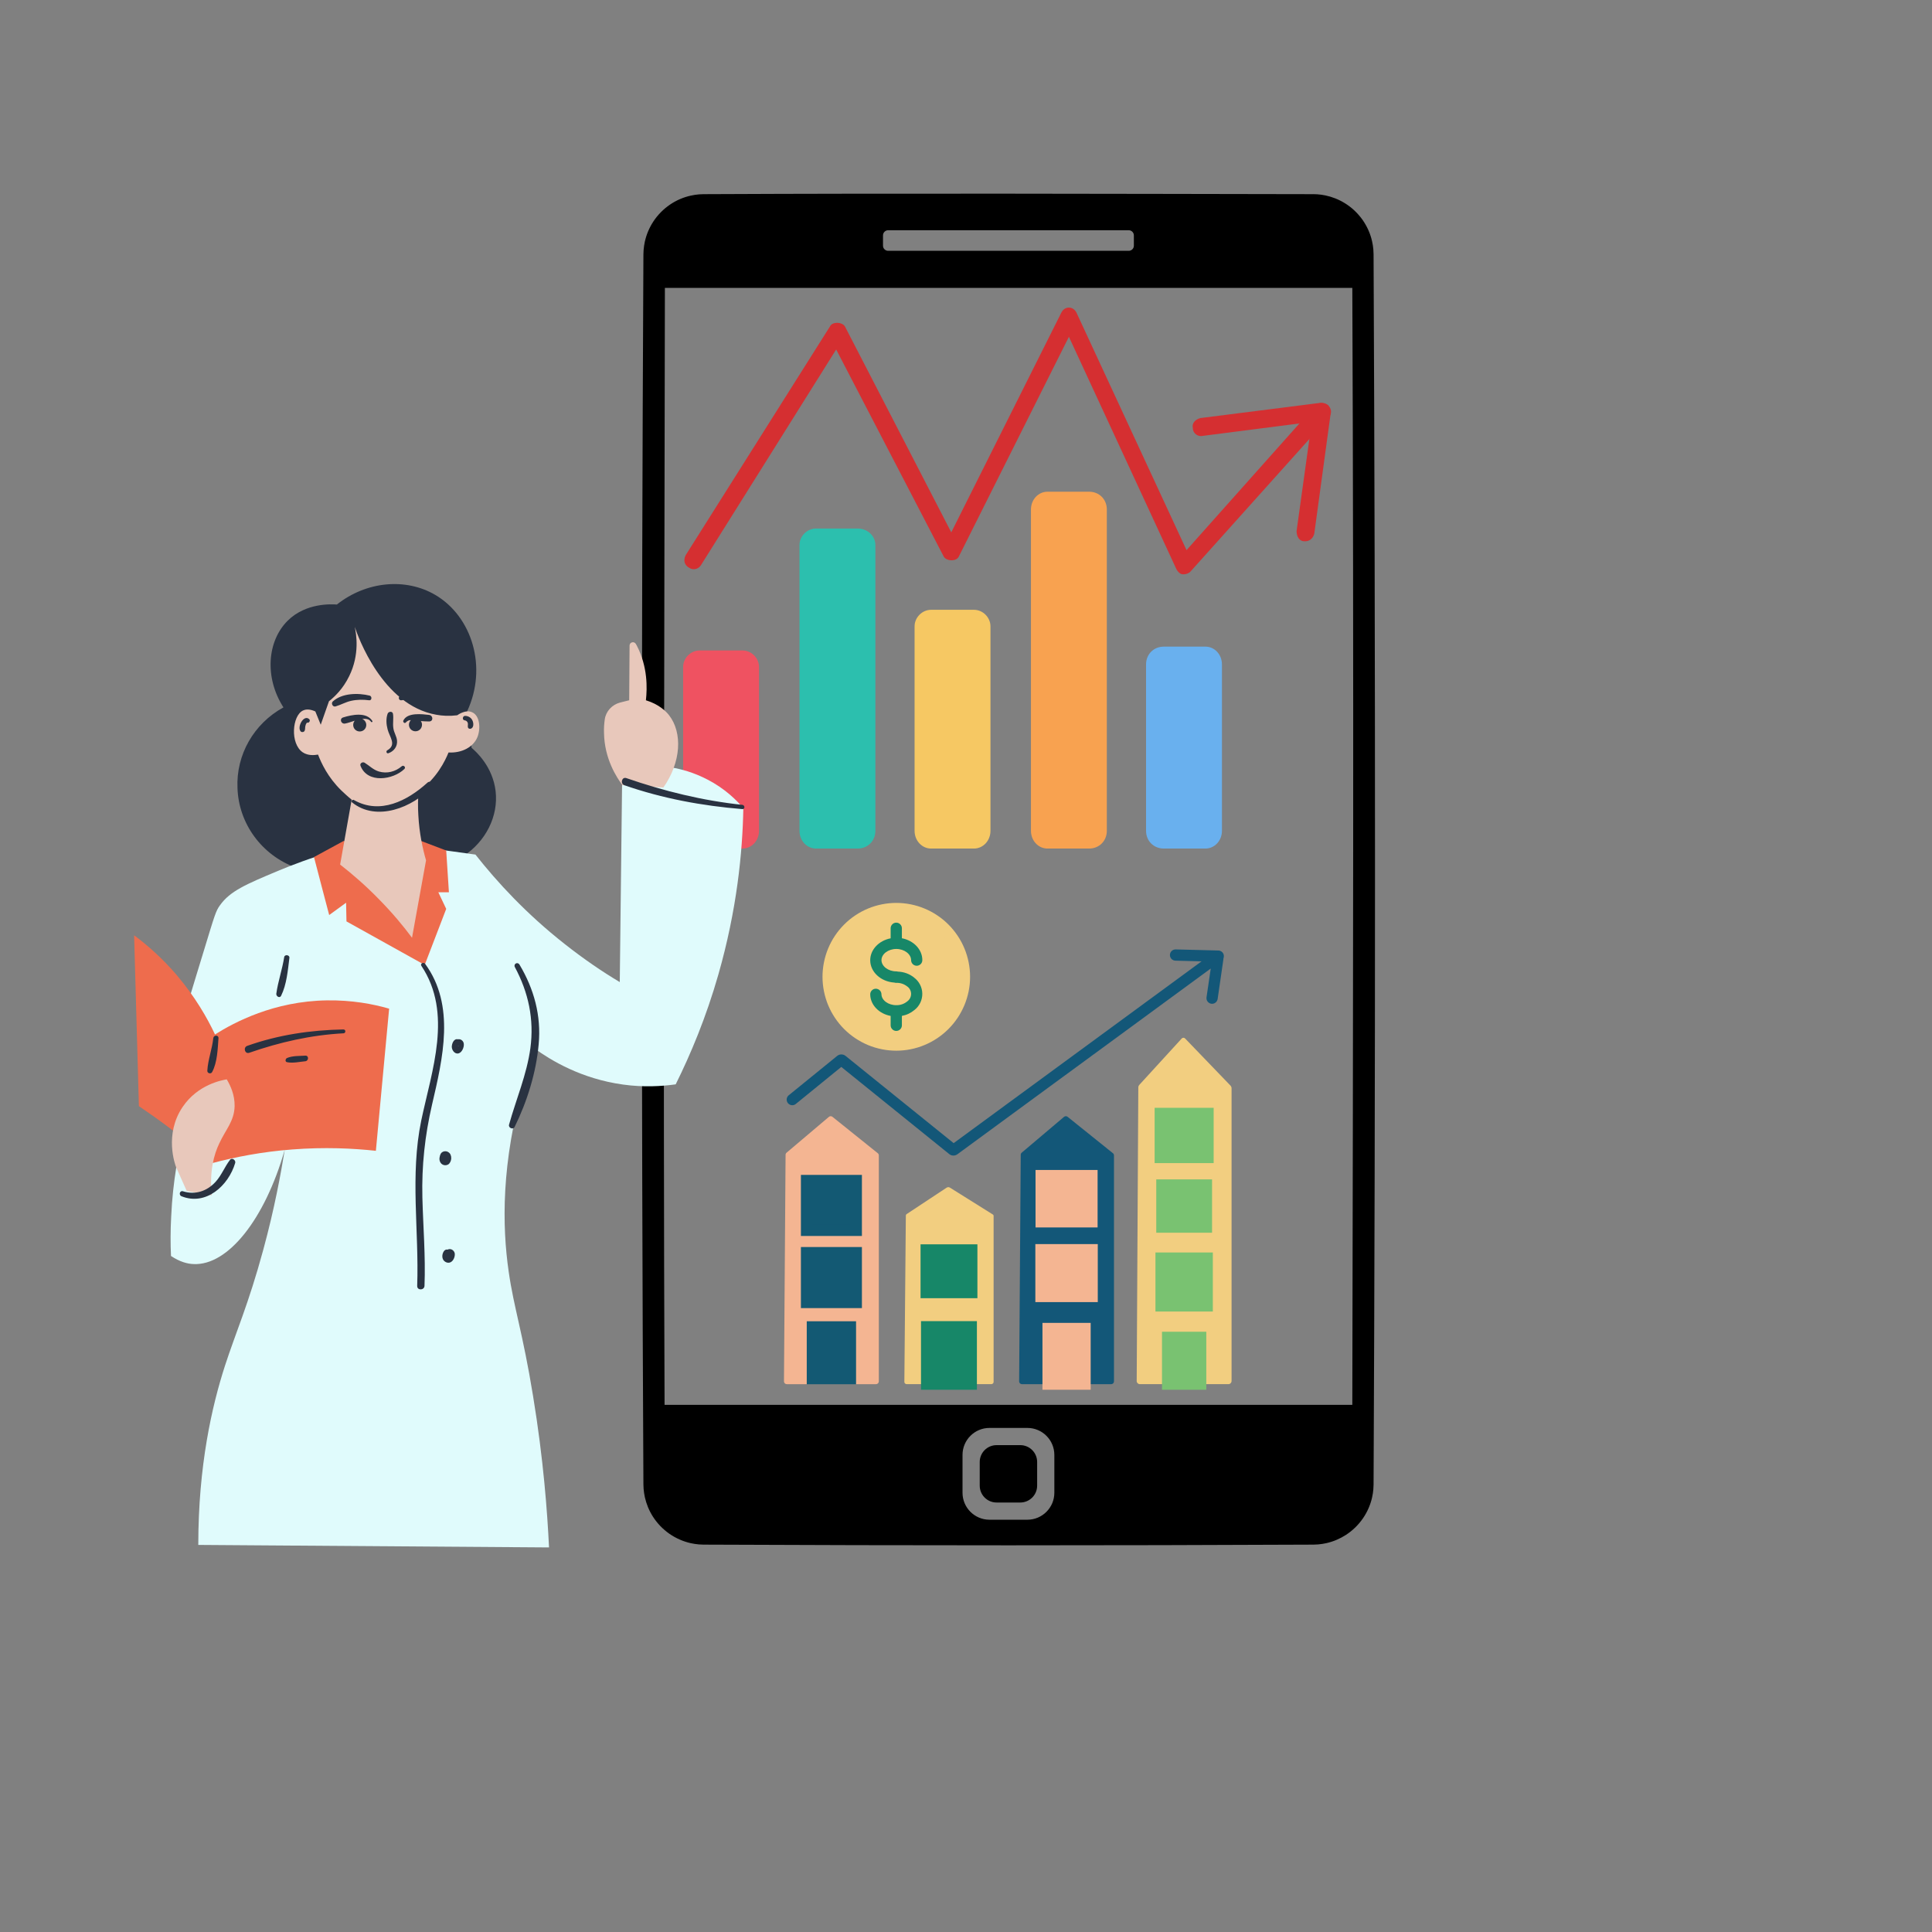 <?xml version="1.0" encoding="UTF-8"?> <svg xmlns="http://www.w3.org/2000/svg" xmlns:xlink="http://www.w3.org/1999/xlink" width="500" zoomAndPan="magnify" viewBox="0 0 375 375" height="500" preserveAspectRatio="xMidYMid meet" version="1.0"><rect x="0" y="0" width="375" height="375" fill="#808080" stroke="none"/><defs><clipPath id="d793d4cc80"><path d="M 124.484 37.5 L 266.984 37.5 L 266.984 300 L 124.484 300 Z M 124.484 37.5 " clip-rule="nonzero"></path></clipPath><clipPath id="aac2eea784"><path d="M 132.566 126 L 148 126 L 148 164.703 L 132.566 164.703 Z M 132.566 126 " clip-rule="nonzero"></path></clipPath><clipPath id="5d92e55cef"><path d="M 155 102 L 170 102 L 170 164.703 L 155 164.703 Z M 155 102 " clip-rule="nonzero"></path></clipPath><clipPath id="a6fbbe31c8"><path d="M 177 118 L 193 118 L 193 164.703 L 177 164.703 Z M 177 118 " clip-rule="nonzero"></path></clipPath><clipPath id="606757253c"><path d="M 200 95 L 215 95 L 215 164.703 L 200 164.703 Z M 200 95 " clip-rule="nonzero"></path></clipPath><clipPath id="92588ebb49"><path d="M 222 125 L 238 125 L 238 164.703 L 222 164.703 Z M 222 125 " clip-rule="nonzero"></path></clipPath><clipPath id="59ca008282"><path d="M 231 78 L 258.566 78 L 258.566 106 L 231 106 Z M 231 78 " clip-rule="nonzero"></path></clipPath><clipPath id="8f3921e3e9"><path d="M 132.566 59.703 L 258.566 59.703 L 258.566 112 L 132.566 112 Z M 132.566 59.703 " clip-rule="nonzero"></path></clipPath><clipPath id="d516e81695"><path d="M 152.109 216 L 171 216 L 171 269 L 152.109 269 Z M 152.109 216 " clip-rule="nonzero"></path></clipPath><clipPath id="c18cacb72e"><path d="M 178 256 L 190 256 L 190 269.754 L 178 269.754 Z M 178 256 " clip-rule="nonzero"></path></clipPath><clipPath id="a7b09a4059"><path d="M 202 256 L 212 256 L 212 269.754 L 202 269.754 Z M 202 256 " clip-rule="nonzero"></path></clipPath><clipPath id="e584b0e2fa"><path d="M 220 201 L 239.109 201 L 239.109 269 L 220 269 Z M 220 201 " clip-rule="nonzero"></path></clipPath><clipPath id="c0b0fe61e2"><path d="M 225 258 L 235 258 L 235 269.754 L 225 269.754 Z M 225 258 " clip-rule="nonzero"></path></clipPath><clipPath id="f0792c1332"><path d="M 152.109 184 L 238 184 L 238 225 L 152.109 225 Z M 152.109 184 " clip-rule="nonzero"></path></clipPath><clipPath id="2a63103766"><path d="M 159 175.254 L 189 175.254 L 189 204 L 159 204 Z M 159 175.254 " clip-rule="nonzero"></path></clipPath><clipPath id="19e344313d"><path d="M 33 148.887 L 144.281 148.887 L 144.281 300.348 L 33 300.348 Z M 33 148.887 " clip-rule="nonzero"></path></clipPath><clipPath id="bf40df68aa"><path d="M 26.02 163 L 88 163 L 88 226 L 26.02 226 Z M 26.02 163 " clip-rule="nonzero"></path></clipPath><clipPath id="67641e99c6"><path d="M 34.609 134.305 L 144.488 134.305 L 144.488 250.582 L 34.609 250.582 Z M 34.609 134.305 " clip-rule="nonzero"></path></clipPath></defs><g clip-path="url(#d793d4cc80)"><path fill="#000000" d="M 254.887 37.684 C 255.16 37.688 255.438 37.695 255.715 37.715 C 256.23 37.754 256.746 37.824 257.25 37.93 C 257.902 38.066 258.543 38.258 259.16 38.5 C 259.824 38.762 260.465 39.086 261.07 39.461 C 261.688 39.848 262.273 40.293 262.809 40.785 C 263.414 41.344 263.961 41.965 264.441 42.633 C 264.887 43.262 265.27 43.93 265.586 44.633 C 265.902 45.336 266.148 46.07 266.316 46.824 C 266.438 47.352 266.523 47.887 266.566 48.426 C 266.594 48.738 266.609 49.051 266.609 49.363 C 266.98 128.953 266.98 208.543 266.609 288.129 C 266.609 288.441 266.594 288.758 266.566 289.066 C 266.523 289.609 266.438 290.145 266.316 290.672 C 266.164 291.355 265.945 292.023 265.672 292.664 C 265.371 293.375 264.996 294.051 264.562 294.688 C 264.121 295.328 263.621 295.926 263.066 296.465 C 262.512 297.008 261.902 297.496 261.25 297.918 C 260.68 298.289 260.082 298.605 259.461 298.871 C 258.816 299.148 258.148 299.363 257.469 299.52 C 256.938 299.637 256.402 299.723 255.859 299.77 C 255.551 299.793 255.234 299.809 254.922 299.812 C 215.473 299.992 176.023 299.992 136.578 299.812 C 136.262 299.809 135.949 299.793 135.637 299.77 C 135.098 299.723 134.562 299.637 134.031 299.52 C 133.352 299.363 132.684 299.148 132.039 298.871 C 131.285 298.551 130.566 298.152 129.898 297.684 C 129.262 297.234 128.672 296.727 128.137 296.168 C 127.617 295.621 127.148 295.027 126.742 294.395 C 126.363 293.805 126.039 293.18 125.77 292.531 C 125.516 291.906 125.312 291.262 125.164 290.602 C 125.047 290.059 124.965 289.512 124.922 288.957 C 124.902 288.684 124.891 288.406 124.887 288.133 C 124.48 208.543 124.48 128.953 124.887 49.367 C 124.891 49.09 124.902 48.816 124.922 48.539 C 124.965 47.988 125.047 47.438 125.164 46.895 C 125.32 46.203 125.535 45.52 125.812 44.867 C 126.102 44.188 126.449 43.539 126.859 42.926 C 127.277 42.301 127.754 41.715 128.285 41.18 C 128.812 40.645 129.395 40.16 130.016 39.734 C 130.633 39.312 131.289 38.949 131.973 38.652 C 132.66 38.355 133.375 38.125 134.105 37.965 C 134.633 37.848 135.172 37.766 135.711 37.723 C 136 37.699 136.289 37.688 136.574 37.688 C 176.012 37.5 215.449 37.625 254.887 37.688 Z M 199.414 277.16 L 192.059 277.16 C 189.168 277.16 186.824 279.508 186.824 282.395 L 186.824 289.742 C 186.824 292.629 189.168 294.977 192.059 294.977 L 199.414 294.977 C 202.301 294.977 204.648 292.629 204.648 289.742 L 204.648 282.395 C 204.648 279.508 202.301 277.16 199.414 277.16 Z M 198.035 280.5 C 199.844 280.5 201.309 281.965 201.309 283.77 L 201.309 288.367 C 201.309 290.172 199.844 291.637 198.035 291.637 L 193.438 291.637 C 191.629 291.637 190.164 290.172 190.164 288.367 L 190.164 283.77 C 190.164 281.965 191.629 280.5 193.438 280.5 Z M 262.473 55.879 L 129.055 55.879 C 128.945 128.148 128.703 200.41 128.992 272.684 L 262.484 272.684 C 262.625 200.414 262.789 128.152 262.484 55.879 Z M 219.082 44.688 L 172.391 44.688 C 171.84 44.688 171.391 45.137 171.391 45.688 L 171.391 47.688 C 171.391 48.238 171.84 48.684 172.391 48.684 L 219.082 48.684 C 219.633 48.684 220.082 48.238 220.082 47.688 L 220.082 45.688 C 220.082 45.137 219.633 44.688 219.082 44.688 Z M 219.082 44.688 " fill-opacity="1" fill-rule="evenodd"></path></g><g clip-path="url(#aac2eea784)"><path fill="#ef5261" d="M 144.133 164.703 L 135.785 164.703 C 134.066 164.703 132.594 163.223 132.594 161.254 L 132.594 129.457 C 132.594 127.73 134.066 126.254 135.785 126.254 L 144.133 126.254 C 145.852 126.254 147.324 127.73 147.324 129.457 L 147.324 161.254 C 147.324 163.223 145.852 164.703 144.133 164.703 Z M 144.133 164.703 " fill-opacity="1" fill-rule="evenodd"></path></g><g clip-path="url(#5d92e55cef)"><path fill="#2cbfae" d="M 166.473 164.703 L 158.371 164.703 C 156.652 164.703 155.18 163.223 155.18 161.254 L 155.18 105.793 C 155.18 104.07 156.652 102.59 158.371 102.59 L 166.473 102.59 C 168.438 102.59 169.91 104.07 169.91 105.793 L 169.91 161.254 C 169.91 163.223 168.438 164.703 166.473 164.703 Z M 166.473 164.703 " fill-opacity="1" fill-rule="evenodd"></path></g><g clip-path="url(#a6fbbe31c8)"><path fill="#f6c863" d="M 189.059 164.703 L 180.711 164.703 C 178.996 164.703 177.52 163.223 177.52 161.254 L 177.52 121.57 C 177.52 119.844 178.996 118.363 180.711 118.363 L 189.059 118.363 C 190.777 118.363 192.25 119.844 192.25 121.57 L 192.25 161.254 C 192.25 163.223 190.777 164.703 189.059 164.703 Z M 189.059 164.703 " fill-opacity="1" fill-rule="evenodd"></path></g><g clip-path="url(#606757253c)"><path fill="#f8a250" d="M 211.402 164.703 L 203.301 164.703 C 201.582 164.703 200.109 163.223 200.109 161.254 L 200.109 98.895 C 200.109 96.922 201.582 95.441 203.301 95.441 L 211.402 95.441 C 213.363 95.441 214.836 96.922 214.836 98.895 L 214.836 161.254 C 214.836 163.223 213.363 164.703 211.402 164.703 Z M 211.402 164.703 " fill-opacity="1" fill-rule="evenodd"></path></g><g clip-path="url(#92588ebb49)"><path fill="#69b0ee" d="M 233.988 164.703 L 225.887 164.703 C 223.922 164.703 222.449 163.223 222.449 161.254 L 222.449 128.965 C 222.449 126.992 223.922 125.512 225.887 125.512 L 233.988 125.512 C 235.707 125.512 237.18 126.992 237.18 128.965 L 237.18 161.254 C 237.18 163.223 235.707 164.703 233.988 164.703 Z M 233.988 164.703 " fill-opacity="1" fill-rule="evenodd"></path></g><g clip-path="url(#59ca008282)"><path fill="#d52f31" d="M 253.383 105.055 C 253.383 105.055 253.137 105.055 253.137 105.055 C 252.156 105.055 251.664 104.07 251.664 103.082 L 254.609 81.887 L 233.496 84.598 C 232.516 84.844 231.531 84.105 231.531 83.117 C 231.285 82.133 232.023 81.395 233.004 81.145 L 256.328 78.188 C 256.82 78.188 257.309 78.434 257.801 78.68 C 258.047 79.176 258.293 79.668 258.293 80.16 L 255.102 103.574 C 254.855 104.562 254.117 105.055 253.383 105.055 Z M 253.383 105.055 " fill-opacity="1" fill-rule="evenodd"></path></g><g clip-path="url(#8f3921e3e9)"><path fill="#d52f31" d="M 229.812 111.465 C 229.812 111.465 229.566 111.465 229.566 111.465 C 229.078 111.465 228.586 110.969 228.34 110.477 L 207.473 65.371 L 186.113 108.012 C 185.867 108.504 185.379 108.754 184.641 108.754 C 184.148 108.754 183.414 108.504 183.168 108.012 L 162.301 67.836 L 136.031 109.738 C 135.539 110.477 134.559 110.723 133.82 110.23 C 132.84 109.738 132.594 108.754 133.086 107.766 L 161.074 63.398 C 161.316 62.906 161.809 62.66 162.547 62.66 C 163.035 62.66 163.773 62.906 164.02 63.398 L 184.641 103.328 L 206 60.688 C 206.246 60.195 206.734 59.703 207.473 59.703 C 208.211 59.703 208.699 60.195 208.945 60.688 L 230.305 106.781 L 255.348 78.68 C 255.836 78.188 257.066 77.941 257.801 78.68 C 258.539 79.422 258.539 80.406 257.801 81.145 L 231.043 110.969 C 230.797 111.215 230.305 111.465 229.812 111.465 Z M 229.812 111.465 " fill-opacity="1" fill-rule="evenodd"></path></g><g clip-path="url(#d516e81695)"><path fill="#f4b592" d="M 170.578 224.266 L 170.578 268.121 C 170.578 268.27 170.527 268.398 170.418 268.508 C 170.312 268.613 170.184 268.668 170.035 268.668 L 152.715 268.668 C 152.562 268.668 152.434 268.613 152.328 268.508 C 152.223 268.398 152.168 268.27 152.168 268.121 L 152.48 224.141 C 152.484 223.977 152.547 223.84 152.676 223.734 L 160.895 216.777 C 160.996 216.695 161.109 216.652 161.238 216.652 C 161.367 216.652 161.484 216.695 161.582 216.777 L 170.379 223.84 C 170.512 223.953 170.578 224.094 170.578 224.266 Z M 170.578 224.266 " fill-opacity="1" fill-rule="nonzero"></path></g><path fill="#135973" d="M 156.547 229.137 L 166.203 229.137 L 166.203 238.809 L 156.547 238.809 Z M 156.547 229.137 " fill-opacity="1" fill-rule="nonzero"></path><path fill="#135973" d="M 167.297 239.902 L 155.457 239.902 L 155.457 228.047 L 167.297 228.047 Z M 157.637 237.719 L 165.117 237.719 L 165.117 230.227 L 157.637 230.227 Z M 157.637 237.719 " fill-opacity="1" fill-rule="nonzero"></path><path fill="#135973" d="M 156.547 243.141 L 166.203 243.141 L 166.203 252.812 L 156.547 252.812 Z M 156.547 243.141 " fill-opacity="1" fill-rule="nonzero"></path><path fill="#135973" d="M 167.297 253.902 L 155.457 253.902 L 155.457 242.047 L 167.297 242.047 Z M 157.637 251.719 L 165.117 251.719 L 165.117 244.23 L 157.637 244.23 Z M 157.637 251.719 " fill-opacity="1" fill-rule="nonzero"></path><path fill="#135973" d="M 157.68 257.547 L 165.07 257.547 L 165.07 267.602 L 157.68 267.602 Z M 157.68 257.547 " fill-opacity="1" fill-rule="nonzero"></path><path fill="#135973" d="M 166.16 268.695 L 156.59 268.695 L 156.59 256.457 L 166.16 256.457 Z M 158.77 266.512 L 163.98 266.512 L 163.98 258.637 L 158.77 258.637 Z M 158.77 266.512 " fill-opacity="1" fill-rule="nonzero"></path><path fill="#f2ce80" d="M 192.859 236.023 L 192.859 268.266 C 192.844 268.391 192.785 268.492 192.684 268.57 C 192.582 268.648 192.469 268.68 192.34 268.664 L 176.043 268.664 C 175.918 268.676 175.809 268.645 175.707 268.566 C 175.609 268.488 175.551 268.387 175.535 268.262 L 175.824 235.934 C 175.832 235.801 175.891 235.703 176.004 235.637 L 183.742 230.523 C 183.957 230.391 184.176 230.391 184.391 230.523 L 192.672 235.707 C 192.797 235.773 192.859 235.879 192.859 236.023 Z M 192.859 236.023 " fill-opacity="1" fill-rule="nonzero"></path><path fill="#178768" d="M 179.77 242.617 L 188.625 242.617 L 188.625 250.891 L 179.77 250.891 Z M 179.77 242.617 " fill-opacity="1" fill-rule="nonzero"></path><path fill="#178768" d="M 189.715 251.98 L 178.68 251.98 L 178.68 241.523 L 189.715 241.523 Z M 180.859 249.801 L 187.535 249.801 L 187.535 243.707 L 180.859 243.707 Z M 180.859 249.801 " fill-opacity="1" fill-rule="nonzero"></path><path fill="#178768" d="M 179.855 257.523 L 188.539 257.523 L 188.539 268.664 L 179.855 268.664 Z M 179.855 257.523 " fill-opacity="1" fill-rule="nonzero"></path><g clip-path="url(#c18cacb72e)"><path fill="#178768" d="M 189.617 269.754 L 178.766 269.754 L 178.766 256.434 L 189.617 256.434 Z M 180.934 267.574 L 187.438 267.574 L 187.438 258.617 L 180.945 258.617 Z M 180.934 267.574 " fill-opacity="1" fill-rule="nonzero"></path></g><path fill="#135778" d="M 216.223 224.266 L 216.223 268.121 C 216.223 268.27 216.172 268.398 216.066 268.508 C 215.957 268.613 215.828 268.668 215.68 268.668 L 198.359 268.668 C 198.207 268.668 198.078 268.613 197.973 268.508 C 197.867 268.398 197.812 268.27 197.812 268.121 L 198.125 224.141 C 198.125 223.977 198.188 223.84 198.316 223.73 L 206.535 216.777 C 206.637 216.695 206.75 216.652 206.883 216.652 C 207.012 216.652 207.125 216.695 207.227 216.777 L 216.02 223.84 C 216.156 223.949 216.223 224.094 216.223 224.266 Z M 216.223 224.266 " fill-opacity="1" fill-rule="nonzero"></path><path fill="#f4b592" d="M 203.43 257.859 L 210.613 257.859 L 210.613 268.664 L 203.43 268.664 Z M 203.43 257.859 " fill-opacity="1" fill-rule="nonzero"></path><g clip-path="url(#a7b09a4059)"><path fill="#f4b592" d="M 211.699 269.754 L 202.34 269.754 L 202.34 256.77 L 211.699 256.77 Z M 204.52 267.574 L 209.52 267.574 L 209.52 258.953 L 204.52 258.953 Z M 204.52 267.574 " fill-opacity="1" fill-rule="nonzero"></path></g><path fill="#f4b592" d="M 202.051 242.566 L 211.988 242.566 L 211.988 251.645 L 202.051 251.645 Z M 202.051 242.566 " fill-opacity="1" fill-rule="nonzero"></path><path fill="#f4b592" d="M 213.078 252.738 L 200.961 252.738 L 200.961 241.477 L 213.078 241.477 Z M 203.141 250.555 L 210.898 250.555 L 210.898 243.66 L 203.141 243.66 Z M 203.141 250.555 " fill-opacity="1" fill-rule="nonzero"></path><path fill="#f4b592" d="M 202.086 228.184 L 211.953 228.184 L 211.953 237.156 L 202.086 237.156 Z M 202.086 228.184 " fill-opacity="1" fill-rule="nonzero"></path><path fill="#f4b592" d="M 213.043 238.246 L 200.996 238.246 L 200.996 227.09 L 213.043 227.09 Z M 203.176 236.062 L 210.867 236.062 L 210.867 229.273 L 203.176 229.273 Z M 203.176 236.062 " fill-opacity="1" fill-rule="nonzero"></path><g clip-path="url(#e584b0e2fa)"><path fill="#f2ce80" d="M 239.047 211.27 L 239.047 267.961 C 239.062 268.133 239.02 268.289 238.914 268.422 C 238.809 268.559 238.672 268.641 238.5 268.664 L 221.18 268.664 C 221.008 268.641 220.871 268.559 220.762 268.422 C 220.656 268.285 220.613 268.129 220.633 267.957 L 220.945 211.121 C 220.938 210.914 221.004 210.73 221.141 210.574 L 229.359 201.586 C 229.449 201.48 229.562 201.426 229.703 201.426 C 229.844 201.426 229.957 201.48 230.047 201.586 L 238.84 210.719 C 238.98 210.875 239.051 211.059 239.047 211.27 Z M 239.047 211.27 " fill-opacity="1" fill-rule="nonzero"></path></g><path fill="#79c271" d="M 226.633 259.586 L 233.051 259.586 L 233.051 268.664 L 226.633 268.664 Z M 226.633 259.586 " fill-opacity="1" fill-rule="nonzero"></path><g clip-path="url(#c0b0fe61e2)"><path fill="#79c271" d="M 234.141 269.754 L 225.543 269.754 L 225.543 258.492 L 234.141 258.492 Z M 227.723 267.574 L 231.961 267.574 L 231.961 260.676 L 227.723 260.676 Z M 227.723 267.574 " fill-opacity="1" fill-rule="nonzero"></path></g><path fill="#79c271" d="M 225.203 216.113 L 234.48 216.113 L 234.48 224.668 L 225.203 224.668 Z M 225.203 216.113 " fill-opacity="1" fill-rule="nonzero"></path><path fill="#79c271" d="M 235.57 225.758 L 224.113 225.758 L 224.113 215.023 L 235.57 215.023 Z M 226.293 223.578 L 233.391 223.578 L 233.391 217.203 L 226.293 217.203 Z M 226.293 223.578 " fill-opacity="1" fill-rule="nonzero"></path><path fill="#79c271" d="M 225.52 230.008 L 234.168 230.008 L 234.168 238.18 L 225.52 238.18 Z M 225.52 230.008 " fill-opacity="1" fill-rule="nonzero"></path><path fill="#79c271" d="M 235.258 239.273 L 224.43 239.273 L 224.43 228.918 L 235.258 228.918 Z M 226.609 237.09 L 233.078 237.09 L 233.078 231.086 L 226.609 231.086 Z M 226.609 237.09 " fill-opacity="1" fill-rule="nonzero"></path><path fill="#79c271" d="M 225.359 244.188 L 234.32 244.188 L 234.32 253.477 L 225.359 253.477 Z M 225.359 244.188 " fill-opacity="1" fill-rule="nonzero"></path><path fill="#79c271" d="M 235.41 254.566 L 224.273 254.566 L 224.273 243.105 L 235.41 243.105 Z M 226.449 252.383 L 233.23 252.383 L 233.23 245.289 L 226.449 245.289 Z M 226.449 252.383 " fill-opacity="1" fill-rule="nonzero"></path><g clip-path="url(#f0792c1332)"><path fill="#135778" d="M 185.059 224.293 C 184.75 224.297 184.48 224.199 184.242 224.004 L 163.293 207.09 L 154.531 214.223 C 154.422 214.328 154.297 214.406 154.152 214.457 C 154.008 214.512 153.863 214.531 153.711 214.52 C 153.559 214.512 153.414 214.469 153.277 214.398 C 153.145 214.328 153.027 214.234 152.934 214.117 C 152.836 213.996 152.77 213.863 152.73 213.719 C 152.691 213.57 152.68 213.422 152.703 213.27 C 152.727 213.121 152.777 212.98 152.859 212.852 C 152.941 212.723 153.043 212.613 153.172 212.527 L 162.492 204.953 C 162.73 204.762 163 204.664 163.309 204.664 C 163.613 204.664 163.887 204.762 164.125 204.953 L 185.102 221.883 L 235.406 184.992 C 235.617 184.84 235.852 184.758 236.113 184.742 C 236.371 184.73 236.613 184.793 236.84 184.926 C 237.062 185.059 237.23 185.246 237.344 185.48 C 237.457 185.715 237.492 185.965 237.457 186.223 L 236.344 193.902 C 236.32 194.043 236.273 194.18 236.199 194.301 C 236.125 194.426 236.031 194.531 235.914 194.617 C 235.801 194.703 235.672 194.766 235.531 194.801 C 235.391 194.836 235.25 194.844 235.109 194.824 C 234.965 194.801 234.832 194.754 234.707 194.68 C 234.582 194.605 234.477 194.512 234.391 194.395 C 234.305 194.281 234.242 194.152 234.207 194.012 C 234.172 193.871 234.164 193.73 234.184 193.586 L 235.004 187.992 L 185.824 224.043 C 185.598 224.211 185.34 224.293 185.059 224.293 Z M 185.059 224.293 " fill-opacity="1" fill-rule="nonzero"></path></g><path fill="#135778" d="M 236.449 186.676 L 236.422 186.676 L 228.156 186.465 C 228.012 186.461 227.875 186.434 227.742 186.375 C 227.609 186.32 227.492 186.238 227.391 186.137 C 227.289 186.031 227.211 185.914 227.16 185.777 C 227.105 185.645 227.078 185.504 227.082 185.359 C 227.082 185.215 227.113 185.074 227.168 184.941 C 227.227 184.809 227.305 184.691 227.41 184.594 C 227.512 184.492 227.633 184.414 227.766 184.359 C 227.898 184.305 228.039 184.281 228.184 184.281 L 228.215 184.281 L 236.477 184.492 C 236.621 184.492 236.758 184.523 236.891 184.582 C 237.023 184.637 237.141 184.719 237.242 184.82 C 237.344 184.926 237.422 185.043 237.477 185.18 C 237.527 185.312 237.555 185.453 237.551 185.598 C 237.551 185.742 237.52 185.879 237.465 186.012 C 237.406 186.145 237.328 186.262 237.223 186.363 C 237.121 186.465 237 186.543 236.867 186.598 C 236.734 186.648 236.594 186.676 236.449 186.676 Z M 236.449 186.676 " fill-opacity="1" fill-rule="nonzero"></path><path fill="#f2ce80" d="M 187.203 189.598 C 187.203 190.465 187.117 191.328 186.949 192.18 C 186.777 193.035 186.527 193.863 186.195 194.668 C 185.863 195.469 185.457 196.234 184.973 196.957 C 184.488 197.68 183.941 198.352 183.328 198.965 C 182.711 199.582 182.043 200.129 181.32 200.613 C 180.598 201.098 179.836 201.504 179.035 201.836 C 178.23 202.172 177.402 202.422 176.551 202.594 C 175.699 202.762 174.84 202.848 173.969 202.848 C 173.102 202.848 172.242 202.762 171.391 202.594 C 170.535 202.422 169.711 202.172 168.906 201.836 C 168.105 201.504 167.34 201.098 166.621 200.613 C 165.898 200.129 165.23 199.582 164.613 198.965 C 164 198.352 163.453 197.68 162.969 196.957 C 162.484 196.234 162.078 195.469 161.746 194.668 C 161.414 193.863 161.164 193.035 160.992 192.18 C 160.824 191.328 160.738 190.465 160.738 189.598 C 160.738 188.727 160.824 187.863 160.992 187.012 C 161.164 186.156 161.414 185.328 161.746 184.527 C 162.078 183.723 162.484 182.957 162.969 182.234 C 163.453 181.512 164 180.844 164.613 180.227 C 165.23 179.613 165.898 179.062 166.621 178.578 C 167.34 178.098 168.105 177.688 168.906 177.355 C 169.711 177.023 170.535 176.77 171.391 176.602 C 172.242 176.43 173.102 176.348 173.969 176.348 C 174.84 176.348 175.699 176.43 176.551 176.602 C 177.402 176.77 178.23 177.023 179.035 177.355 C 179.836 177.688 180.598 178.098 181.32 178.578 C 182.043 179.062 182.711 179.613 183.328 180.227 C 183.941 180.844 184.488 181.512 184.973 182.234 C 185.457 182.957 185.863 183.723 186.195 184.527 C 186.527 185.328 186.777 186.156 186.949 187.012 C 187.117 187.863 187.203 188.727 187.203 189.598 Z M 187.203 189.598 " fill-opacity="1" fill-rule="nonzero"></path><g clip-path="url(#2a63103766)"><path fill="#f2ce80" d="M 173.969 203.938 C 173.031 203.938 172.098 203.848 171.176 203.66 C 170.254 203.477 169.359 203.207 168.488 202.848 C 167.621 202.484 166.797 202.043 166.016 201.52 C 165.23 200.996 164.508 200.402 163.844 199.738 C 163.18 199.07 162.586 198.348 162.062 197.562 C 161.539 196.781 161.098 195.953 160.738 195.086 C 160.379 194.215 160.109 193.316 159.926 192.395 C 159.742 191.469 159.648 190.539 159.648 189.598 C 159.648 188.656 159.742 187.723 159.926 186.797 C 160.109 185.875 160.379 184.977 160.738 184.109 C 161.098 183.238 161.539 182.41 162.062 181.629 C 162.586 180.844 163.18 180.121 163.844 179.457 C 164.508 178.789 165.23 178.195 166.016 177.672 C 166.797 177.148 167.621 176.707 168.488 176.348 C 169.359 175.984 170.254 175.715 171.176 175.531 C 172.098 175.348 173.031 175.254 173.969 175.254 C 174.91 175.254 175.844 175.348 176.766 175.531 C 177.688 175.715 178.582 175.984 179.453 176.348 C 180.32 176.707 181.145 177.148 181.926 177.672 C 182.711 178.195 183.434 178.789 184.098 179.457 C 184.762 180.121 185.355 180.844 185.879 181.629 C 186.402 182.41 186.844 183.238 187.203 184.109 C 187.562 184.977 187.832 185.875 188.016 186.797 C 188.199 187.723 188.293 188.656 188.293 189.598 C 188.293 190.539 188.199 191.469 188.016 192.395 C 187.828 193.316 187.559 194.211 187.199 195.082 C 186.836 195.953 186.395 196.777 185.875 197.559 C 185.352 198.344 184.758 199.066 184.094 199.73 C 183.43 200.398 182.703 200.992 181.922 201.516 C 181.141 202.039 180.316 202.48 179.449 202.84 C 178.582 203.203 177.684 203.477 176.762 203.66 C 175.84 203.844 174.91 203.938 173.969 203.938 Z M 173.969 177.438 C 173.172 177.438 172.383 177.516 171.602 177.672 C 170.82 177.828 170.062 178.059 169.324 178.363 C 168.586 178.668 167.887 179.043 167.227 179.488 C 166.562 179.93 165.949 180.434 165.387 181 C 164.82 181.562 164.316 182.176 163.875 182.84 C 163.434 183.504 163.059 184.207 162.754 184.941 C 162.449 185.68 162.219 186.441 162.062 187.223 C 161.906 188.008 161.828 188.797 161.828 189.598 C 161.828 190.395 161.906 191.184 162.062 191.969 C 162.219 192.75 162.449 193.512 162.754 194.25 C 163.059 194.988 163.434 195.688 163.875 196.352 C 164.316 197.016 164.82 197.629 165.387 198.195 C 165.949 198.758 166.562 199.262 167.227 199.707 C 167.887 200.148 168.586 200.523 169.324 200.828 C 170.062 201.137 170.82 201.367 171.602 201.523 C 172.383 201.676 173.172 201.754 173.969 201.754 C 174.77 201.754 175.559 201.676 176.34 201.523 C 177.121 201.367 177.879 201.137 178.617 200.828 C 179.355 200.523 180.055 200.148 180.715 199.707 C 181.379 199.262 181.992 198.758 182.555 198.195 C 183.121 197.629 183.625 197.016 184.066 196.352 C 184.508 195.688 184.883 194.988 185.188 194.25 C 185.492 193.512 185.723 192.75 185.879 191.969 C 186.035 191.184 186.113 190.395 186.113 189.598 C 186.113 188.797 186.035 188.008 185.879 187.227 C 185.723 186.441 185.488 185.684 185.184 184.945 C 184.879 184.207 184.504 183.508 184.062 182.844 C 183.621 182.18 183.117 181.566 182.551 181.004 C 181.988 180.438 181.375 179.934 180.715 179.492 C 180.051 179.047 179.352 178.672 178.613 178.367 C 177.879 178.062 177.121 177.828 176.34 177.672 C 175.559 177.516 174.77 177.438 173.969 177.438 Z M 173.969 177.438 " fill-opacity="1" fill-rule="nonzero"></path></g><path fill="#178768" d="M 177.414 189.727 C 176.488 189.012 175.441 188.633 174.273 188.59 C 174.176 188.559 174.074 188.543 173.969 188.543 C 172.41 188.543 171.094 187.551 171.094 186.359 C 171.094 185.172 172.41 184.195 173.969 184.191 C 175.527 184.191 176.844 185.188 176.844 186.359 C 176.844 186.504 176.871 186.645 176.926 186.777 C 176.984 186.91 177.062 187.031 177.164 187.133 C 177.266 187.234 177.383 187.312 177.516 187.367 C 177.652 187.426 177.789 187.453 177.934 187.453 C 178.078 187.453 178.219 187.426 178.352 187.367 C 178.484 187.312 178.602 187.234 178.703 187.133 C 178.809 187.031 178.887 186.91 178.941 186.777 C 178.996 186.645 179.023 186.504 179.023 186.359 C 179.023 184.285 177.32 182.543 175.055 182.113 L 175.055 180.176 C 175.055 180.031 175.027 179.891 174.973 179.758 C 174.918 179.625 174.836 179.508 174.734 179.406 C 174.633 179.301 174.516 179.223 174.383 179.168 C 174.25 179.113 174.109 179.086 173.965 179.086 C 173.82 179.086 173.68 179.113 173.547 179.168 C 173.414 179.223 173.297 179.301 173.195 179.406 C 173.094 179.508 173.016 179.625 172.957 179.758 C 172.902 179.891 172.875 180.031 172.875 180.176 L 172.875 182.129 C 170.609 182.562 168.91 184.312 168.91 186.379 C 168.91 188.668 170.977 190.547 173.59 190.715 C 173.695 190.75 173.801 190.77 173.91 190.77 L 173.93 190.77 C 174.715 190.742 175.426 190.965 176.055 191.441 C 176.172 191.52 176.281 191.613 176.379 191.719 C 176.477 191.824 176.559 191.941 176.625 192.066 C 176.695 192.195 176.746 192.328 176.785 192.465 C 176.82 192.605 176.84 192.746 176.844 192.891 C 176.844 193.035 176.828 193.176 176.797 193.316 C 176.766 193.457 176.719 193.59 176.652 193.719 C 176.59 193.848 176.512 193.965 176.418 194.074 C 176.324 194.184 176.219 194.281 176.105 194.363 C 175.492 194.863 174.789 195.109 174 195.105 C 172.441 195.125 171.105 194.164 171.09 192.984 C 171.086 192.84 171.055 192.699 171 192.566 C 170.941 192.434 170.859 192.32 170.758 192.219 C 170.652 192.117 170.531 192.039 170.398 191.988 C 170.266 191.934 170.125 191.91 169.98 191.91 C 169.836 191.914 169.695 191.945 169.562 192 C 169.43 192.059 169.316 192.141 169.215 192.246 C 169.113 192.348 169.039 192.469 168.984 192.602 C 168.93 192.738 168.906 192.879 168.91 193.023 C 168.941 195.078 170.637 196.777 172.875 197.191 L 172.875 199.012 C 172.875 199.156 172.902 199.293 172.957 199.43 C 173.012 199.562 173.094 199.68 173.195 199.781 C 173.297 199.883 173.414 199.965 173.547 200.02 C 173.68 200.074 173.82 200.102 173.965 200.102 C 174.109 200.102 174.25 200.074 174.383 200.02 C 174.516 199.965 174.633 199.883 174.734 199.781 C 174.836 199.68 174.918 199.562 174.973 199.43 C 175.027 199.293 175.055 199.156 175.055 199.012 L 175.055 197.184 C 175.973 197.016 176.789 196.629 177.508 196.027 C 177.746 195.84 177.961 195.629 178.152 195.391 C 178.34 195.152 178.5 194.895 178.633 194.621 C 178.762 194.344 178.863 194.059 178.926 193.758 C 178.992 193.461 179.02 193.16 179.016 192.855 C 179.012 192.551 178.973 192.25 178.895 191.953 C 178.82 191.66 178.715 191.375 178.574 191.105 C 178.434 190.832 178.266 190.582 178.066 190.352 C 177.871 190.117 177.648 189.914 177.402 189.734 Z M 177.414 189.727 " fill-opacity="1" fill-rule="nonzero"></path><path fill="#293241" d="M 89.895 166.207 C 87.73 166.355 85.566 166.504 83.363 166.617 M 83.363 166.617 C 74.672 167.18 66.02 167.777 57.363 168.375 C 50.797 165.98 46.324 159.852 46.098 152.973 C 45.801 146.504 49.27 140.445 55.016 137.305 C 51.285 131.473 51.883 124.406 55.836 120.48 C 59.379 116.965 64.414 117.266 65.387 117.34 C 71.094 112.816 78.738 112.105 84.484 115.469 C 91.609 119.656 94.668 129.492 90.676 138.051 C 90.977 140.406 91.238 142.762 91.535 145.156 C 92.391 145.867 95.641 148.781 96.199 153.566 C 96.758 158.43 94.297 163.328 89.895 166.207 " fill-opacity="1" fill-rule="nonzero"></path><g clip-path="url(#19e344313d)"><path fill="#e0fbfc" d="M 101.719 210.098 C 102.316 207.969 103.023 205.801 103.809 203.555 M 101.719 210.098 C 97.242 225.766 97.465 238.027 98.734 246.816 C 99.742 253.883 101.457 258.594 103.473 271.004 C 105.488 283.27 106.234 293.477 106.566 300.355 C 83.887 300.203 61.168 300.02 38.488 299.867 C 38.488 284.465 41.137 272.91 43.676 265.059 C 45.762 258.629 48.227 253.172 51.098 242.59 C 53.301 234.516 54.527 227.711 55.273 223.148 C 51.395 236.719 44.234 245.656 37.594 245.355 C 36.363 245.32 34.871 244.906 33.191 243.785 C 33.078 241.43 33.078 238.852 33.23 236.121 C 33.379 232.68 33.75 229.504 34.199 226.664 C 35.094 215.598 35.988 204.527 36.848 193.461 C 37.52 191.258 38.676 187.406 39.535 184.637 C 41.699 177.535 41.883 176.824 42.703 175.703 C 44.68 172.938 47.777 171.629 53.934 169.047 C 56.617 167.926 60.312 166.504 64.824 165.195 L 86.609 165.086 C 88.512 165.344 90.379 165.605 92.281 165.871 C 96.496 171.215 102.129 177.348 109.59 183.219 C 113.281 186.133 116.902 188.602 120.297 190.621 L 120.742 152.41 C 123.953 151.25 127.16 150.129 130.367 148.969 C 132.16 149.27 134.621 149.902 137.344 151.324 C 140.738 153.082 142.977 155.324 144.281 156.859 C 144.133 165.496 143.016 176.637 139.434 189.16 C 137.047 197.5 134.062 204.602 131.152 210.473 C 128.43 210.848 124.922 211.07 120.93 210.512 C 112.797 209.391 106.941 205.801 103.809 203.555 " fill-opacity="1" fill-rule="nonzero"></path></g><g clip-path="url(#bf40df68aa)"><path fill="#ee6c4d" d="M 41.734 200.789 C 40.242 197.613 37.895 193.5 34.312 189.273 C 31.438 185.91 28.492 183.367 26.031 181.535 C 26.328 192.602 26.664 203.633 26.961 214.699 C 28.828 215.969 30.691 217.277 32.633 218.734 C 35.766 221.09 38.676 223.41 41.324 225.727 C 45.578 224.605 50.762 223.559 56.73 223.109 C 62.961 222.625 68.48 222.887 72.957 223.371 C 73.816 214.172 74.672 204.977 75.531 195.781 C 72.434 194.883 68.297 194.098 63.445 194.172 C 53.188 194.32 45.465 198.434 41.734 200.789 Z M 85.082 173.195 L 86.609 176.414 L 82.434 187.293 L 67.25 178.844 L 67.176 175.219 L 63.895 177.609 C 62.922 173.871 61.914 170.133 60.945 166.355 C 62.848 165.309 64.75 164.297 66.652 163.254 L 81.797 163.254 L 86.609 165.086 L 87.133 173.195 L 85.082 173.195 " fill-opacity="1" fill-rule="nonzero"></path></g><path fill="#e8c8bb" d="M 35.43 214.887 C 31.852 220.195 33.977 226.066 34.199 226.586 C 34.871 228.121 35.578 229.652 36.25 231.184 L 41.102 232.008 C 40.617 227.297 41.547 224.047 42.555 221.953 C 43.785 219.258 45.465 217.652 45.539 214.699 C 45.578 212.492 44.719 210.699 44.012 209.5 C 43.188 209.652 38.414 210.434 35.43 214.887 Z M 129.848 138.801 C 129.285 138.09 127.941 136.707 125.371 135.922 C 125.629 133.566 125.742 129.453 123.617 125.34 C 123.539 125.227 123.504 125.117 123.43 125.004 C 123.094 124.406 122.199 124.629 122.199 125.305 L 122.125 135.922 L 120.332 136.371 C 118.805 136.781 117.609 138.051 117.387 139.621 C 117.273 140.406 117.199 141.305 117.238 142.238 C 117.312 147.285 119.699 150.914 120.82 152.41 C 123.465 152.559 126.117 152.707 128.762 152.859 C 132.195 147.961 132.531 142.238 129.848 138.801 Z M 92.656 143.098 C 91.871 145.008 89.633 146.203 87.059 146.055 C 86.422 147.625 84.82 151.027 81.238 153.645 C 81.129 155.027 81.09 156.598 81.203 158.281 C 81.387 161.719 82.023 164.672 82.695 166.992 C 81.797 172 80.867 177.012 79.973 182.02 C 78.254 179.703 76.164 177.199 73.629 174.617 C 70.98 171.887 68.371 169.645 66.02 167.812 L 68.258 155.215 C 67.551 154.652 66.914 154.055 66.242 153.418 C 63.633 150.875 62.363 148.109 61.73 146.465 C 61.059 146.578 59.789 146.727 58.746 146.016 C 56.285 144.332 56.691 138.914 58.82 137.902 C 59.23 137.715 59.977 137.527 61.207 138.09 L 62.254 140.668 C 62.773 139.137 63.332 137.641 63.855 136.109 C 64.938 135.246 66.578 133.715 67.773 131.246 C 69.863 127.023 69.152 123.023 68.855 121.676 C 69.449 123.434 74.188 136.895 84.672 138.727 C 85.863 138.949 87.207 139.023 88.738 138.836 C 88.961 138.688 90.418 137.68 91.609 138.238 C 93.176 138.875 93.324 141.492 92.656 143.098 " fill-opacity="1" fill-rule="nonzero"></path><g clip-path="url(#67641e99c6)"><path fill="#293241" d="M 87.094 243.934 C 87.094 243.934 87.059 243.934 87.094 243.934 C 87.02 244.121 87.094 243.934 87.094 243.934 Z M 86.984 243.934 C 86.91 243.934 86.945 244.012 86.984 243.934 Z M 88.254 243.227 C 88.363 243.75 88.102 244.535 87.656 244.871 C 87.168 245.281 86.461 245.094 86.09 244.609 C 85.715 244.086 85.828 243.336 86.164 242.852 C 86.312 242.625 86.609 242.477 86.871 242.551 C 87.434 242.254 88.102 242.625 88.254 243.227 Z M 86.535 225.094 C 86.535 225.094 86.5 225.094 86.535 225.094 C 86.5 225.094 86.5 225.094 86.535 225.094 Z M 85.641 225.84 C 85.27 225.43 85.23 224.906 85.379 224.383 C 85.453 224.121 85.566 223.785 85.828 223.637 C 86.051 223.484 86.387 223.41 86.688 223.484 C 87.02 223.559 87.395 223.859 87.469 224.195 C 87.582 224.418 87.582 224.68 87.582 224.906 C 87.543 225.316 87.355 225.801 86.984 226.027 C 86.5 226.289 85.977 226.176 85.641 225.84 Z M 88.926 203.07 C 88.961 203.035 88.961 202.996 89 202.957 L 88.961 202.957 C 88.926 202.996 88.926 203.035 88.926 203.07 Z M 89.969 202.359 C 90.191 202.957 89.82 204.008 89.258 204.344 C 88.477 204.828 87.73 204.008 87.691 203.219 C 87.691 202.586 88.066 201.539 88.887 201.727 C 89.332 201.648 89.781 201.875 89.969 202.359 Z M 83.289 138.762 C 81.91 138.613 79.074 138.238 78.293 139.848 C 78.145 140.145 78.555 140.52 78.777 140.223 C 79.074 139.887 79.41 139.773 79.746 139.773 C 79.523 139.996 79.375 140.332 79.375 140.668 C 79.375 141.379 79.934 141.941 80.641 141.941 C 81.352 141.941 81.91 141.379 81.91 140.668 C 81.91 140.406 81.836 140.184 81.688 139.961 C 82.211 139.996 82.73 140.035 83.254 140.035 C 84.148 140.07 84.109 138.875 83.289 138.762 Z M 66.617 139.25 C 65.832 139.473 66.168 140.559 66.953 140.445 C 67.438 140.371 68.145 140.109 68.855 139.887 C 68.668 140.109 68.555 140.406 68.555 140.707 C 68.555 141.418 69.117 141.977 69.824 141.977 C 70.535 141.977 71.094 141.418 71.094 140.707 C 71.094 140.184 70.758 139.734 70.309 139.547 C 71.02 139.473 71.652 139.547 72.027 140.109 C 72.137 140.258 72.359 140.109 72.285 139.961 C 71.168 138.125 68.297 138.727 66.617 139.25 Z M 77.957 135.922 C 80.121 135.473 82.32 136.895 84.41 136.332 C 84.855 136.219 84.969 135.547 84.559 135.324 C 82.617 134.352 79.746 134.312 77.734 135.023 C 77.172 135.246 77.398 136.035 77.957 135.922 Z M 65.125 137.117 C 66.168 136.816 67.102 136.258 68.145 136.035 C 69.301 135.773 70.496 135.773 71.652 135.922 C 72.176 135.996 72.25 135.172 71.766 135.023 C 69.527 134.465 66.355 134.5 64.566 136.184 C 64.227 136.555 64.602 137.27 65.125 137.117 Z M 90.266 138.949 C 89.781 138.949 89.672 139.734 90.152 139.809 C 90.453 139.848 90.676 139.996 90.789 140.297 C 90.898 140.633 90.715 140.93 90.863 141.27 C 90.938 141.418 91.164 141.492 91.312 141.453 C 92.02 141.305 91.945 140.297 91.684 139.809 C 91.422 139.25 90.824 138.949 90.266 138.949 Z M 59.117 141.867 C 59.27 141.531 59.191 141.27 59.27 140.93 C 59.305 140.82 59.344 140.668 59.379 140.559 C 59.418 140.48 59.492 140.406 59.527 140.332 C 59.566 140.223 59.641 140.297 59.527 140.223 C 59.902 140.48 60.348 139.887 60.016 139.586 C 58.969 138.613 57.59 141.117 58.371 141.977 C 58.559 142.164 58.969 142.129 59.117 141.867 Z M 69.973 148.633 C 71.316 152.148 76.316 151.363 78.48 149.27 C 78.852 148.934 78.328 148.41 77.957 148.746 C 76.727 149.793 75.121 150.203 73.555 149.754 C 72.434 149.418 71.727 148.633 70.758 148.035 C 70.348 147.812 69.789 148.184 69.973 148.633 Z M 75.16 145.641 C 74.859 145.828 75.047 146.316 75.383 146.203 C 76.465 145.828 77.172 144.895 77.062 143.734 C 76.988 142.914 76.465 142.203 76.352 141.344 C 76.203 140.406 76.426 139.473 76.277 138.539 C 76.164 137.977 75.383 138.09 75.234 138.539 C 74.898 139.473 74.973 140.594 75.234 141.566 C 75.605 143.062 77.062 144.559 75.16 145.641 Z M 59.27 204.902 C 58.148 204.977 56.805 204.902 55.723 205.352 C 55.387 205.5 55.273 206.098 55.723 206.172 C 56.844 206.398 58.109 206.098 59.27 205.988 C 59.938 205.91 59.977 204.863 59.27 204.902 Z M 66.652 199.816 C 60.312 199.93 54.008 200.863 48 202.996 C 47.145 203.293 47.516 204.641 48.375 204.344 C 54.305 202.285 60.348 200.902 66.652 200.566 C 67.137 200.566 67.176 199.816 66.652 199.816 Z M 41.176 208.082 C 42.184 206.211 42.258 203.594 42.406 201.5 C 42.441 200.863 41.473 200.863 41.398 201.5 C 41.176 203.633 40.355 205.727 40.242 207.816 C 40.207 208.344 40.953 208.527 41.176 208.082 Z M 54.566 193.273 C 55.648 191.07 55.871 188.34 56.172 185.91 C 56.246 185.348 55.273 185.199 55.164 185.762 C 54.793 188.152 53.969 190.469 53.633 192.863 C 53.559 193.387 54.305 193.836 54.566 193.273 Z M 144.098 156.223 C 136.375 155.402 128.914 153.566 121.566 151.027 C 120.707 150.727 120.332 152.109 121.191 152.41 C 128.578 154.988 136.301 156.41 144.098 157.047 C 144.617 157.082 144.617 156.297 144.098 156.223 Z M 44.645 225.129 C 43.602 226.477 43.004 228.121 41.848 229.391 C 40.168 231.223 37.895 231.973 35.504 231.223 C 34.871 231.035 34.648 231.973 35.242 232.195 C 39.98 234.102 44.348 230.141 45.652 225.727 C 45.801 225.168 45.016 224.641 44.645 225.129 Z M 82.508 187.07 C 82.211 186.656 81.5 187.031 81.797 187.48 C 87.914 196.676 83.812 207.746 81.762 217.504 C 79.559 228.156 81.352 238.852 80.977 249.582 C 80.941 250.516 82.359 250.477 82.395 249.582 C 82.617 243.859 82.133 238.141 81.984 232.422 C 81.836 226.289 82.469 220.418 83.852 214.438 C 85.941 205.465 88.438 195.145 82.508 187.07 Z M 99.93 187.703 C 102.578 192.641 103.695 197.836 102.949 203.445 C 102.242 208.602 100.191 213.316 98.809 218.285 C 98.625 218.922 99.594 219.336 99.891 218.734 C 102.316 213.801 104.07 208.191 104.555 202.699 C 105.074 197.125 103.66 191.965 100.824 187.219 C 100.449 186.621 99.629 187.105 99.93 187.703 Z M 68.332 155.738 C 68.07 155.512 68.406 155.102 68.703 155.289 C 73.777 158.168 79.074 155.438 82.957 151.922 C 83.516 151.398 84.297 152.184 83.777 152.746 C 80.156 156.711 73.07 159.59 68.332 155.738 " fill-opacity="1" fill-rule="nonzero"></path></g></svg> 